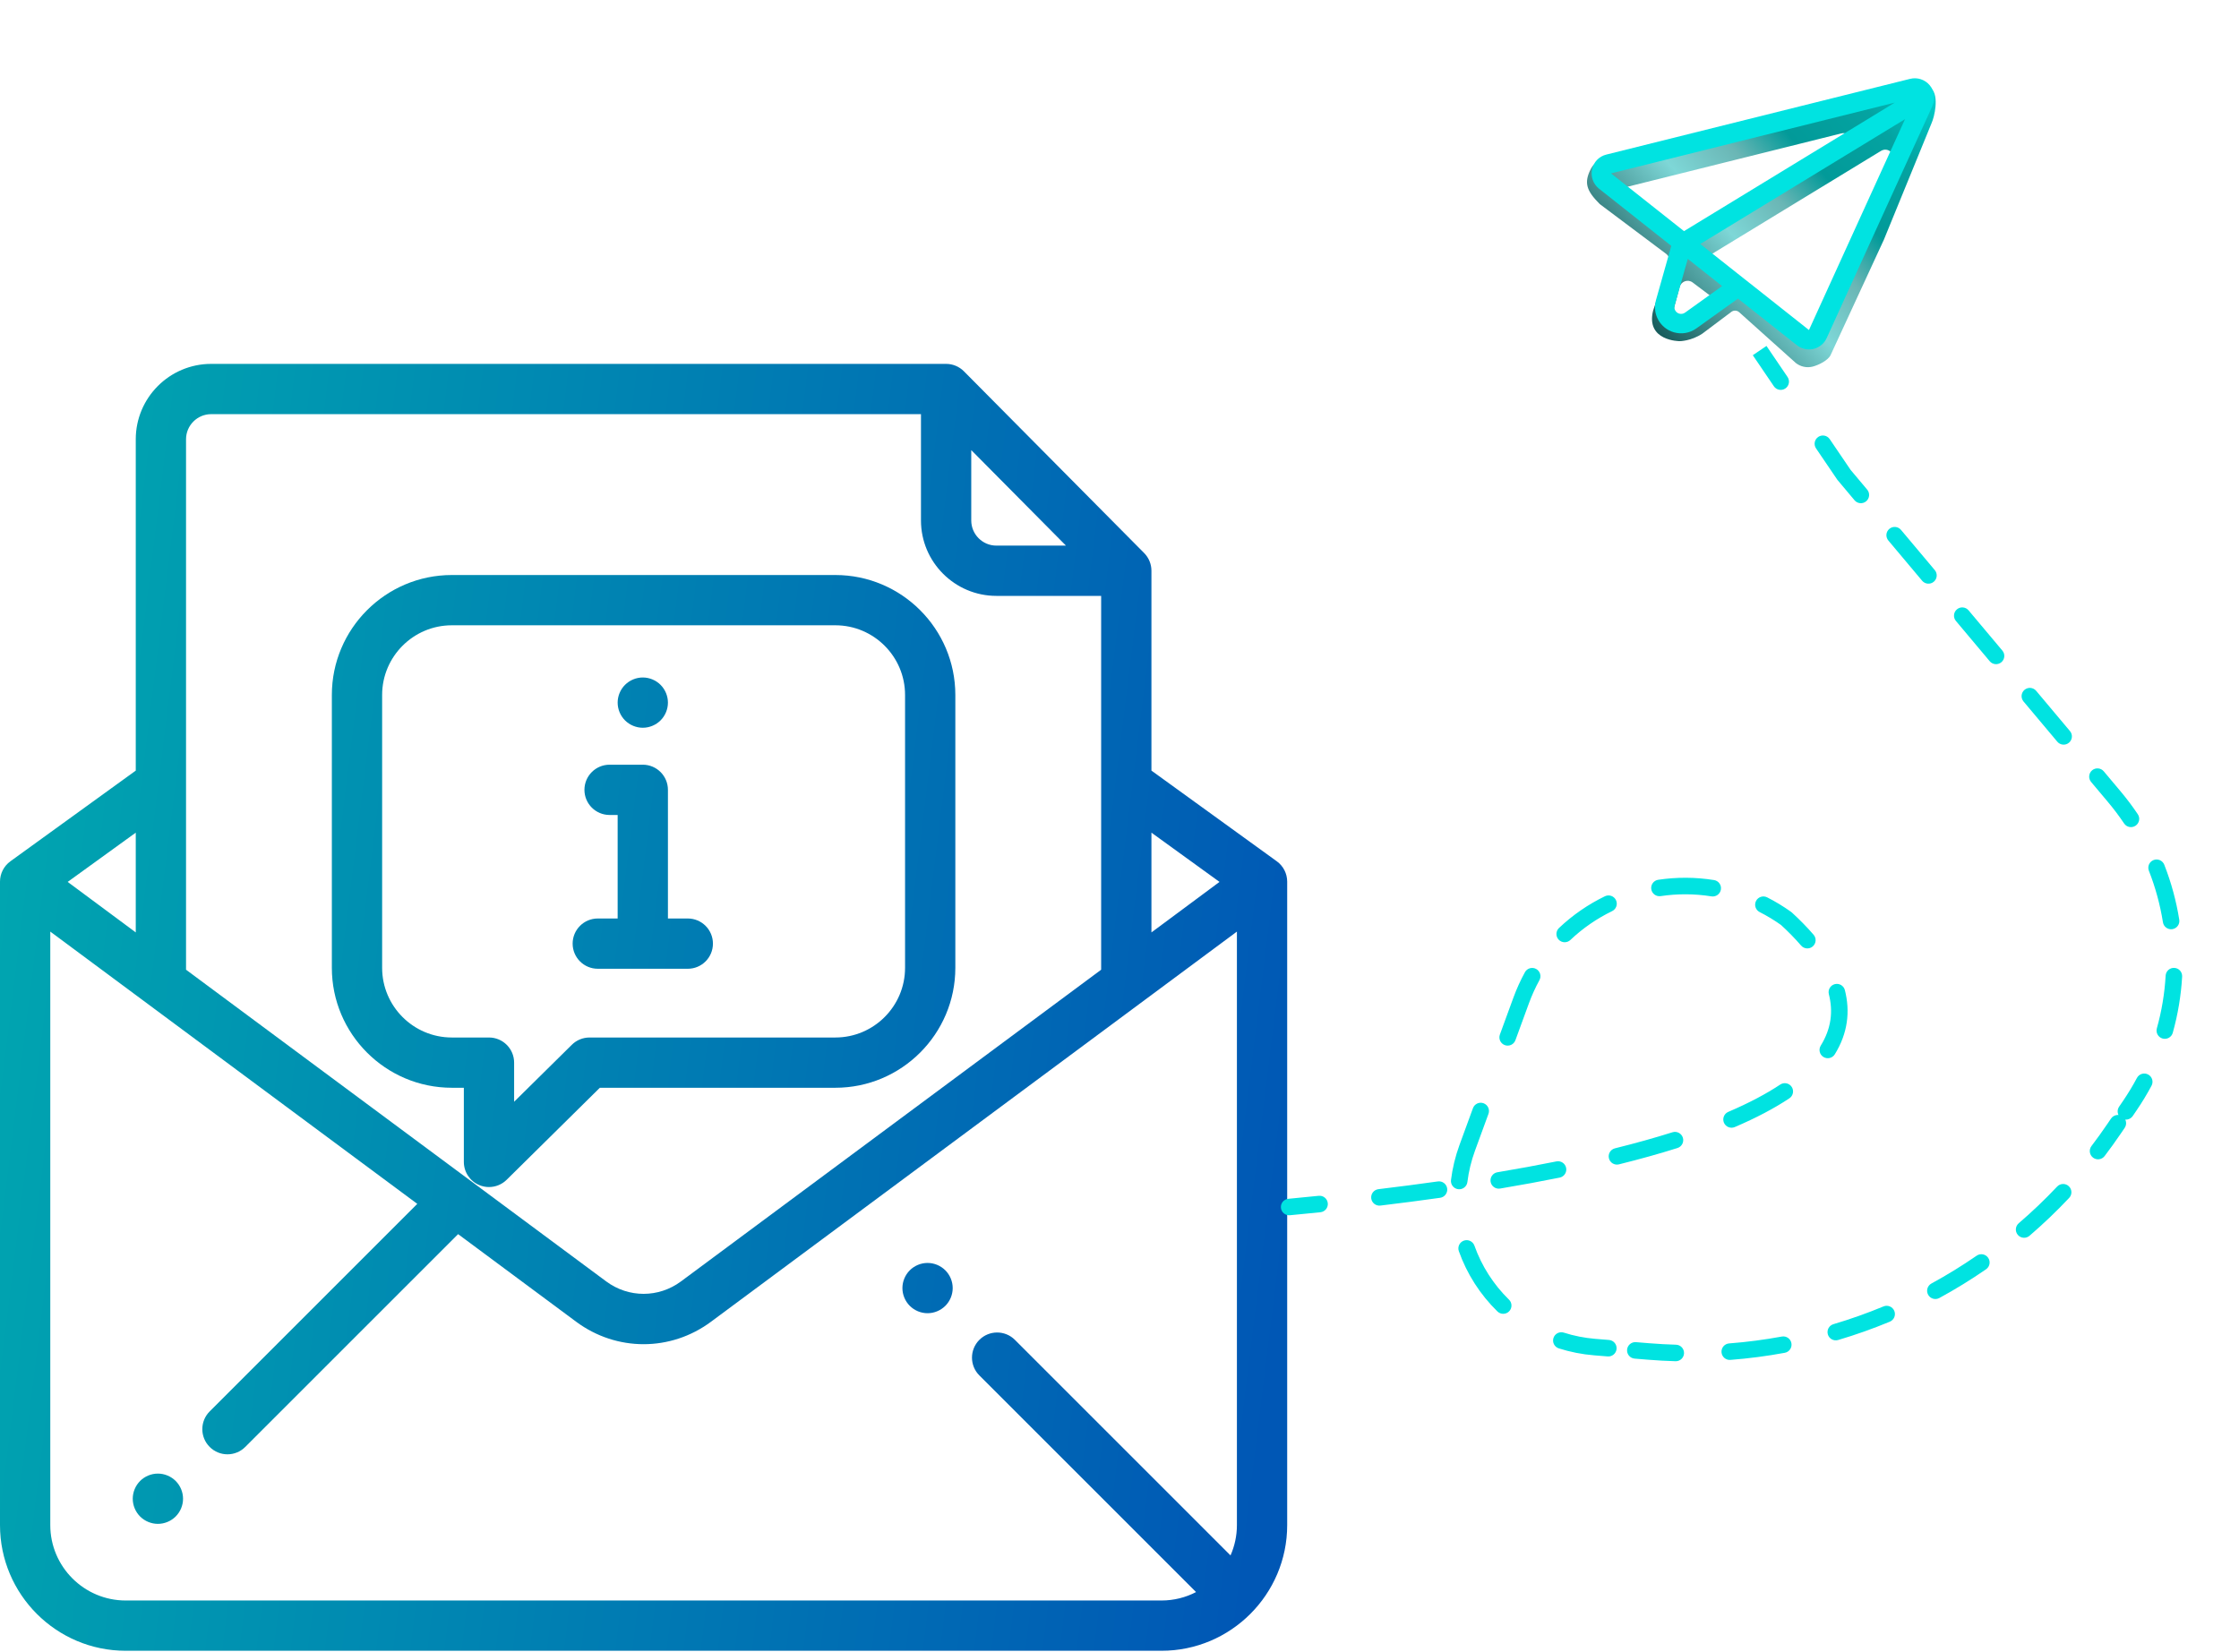 <svg width="271" height="200" viewBox="0 0 271 200" fill="none" xmlns="http://www.w3.org/2000/svg">
<path d="M79.952 82.911C79.386 82.345 78.601 82.019 77.801 82.019C77.001 82.019 76.216 82.345 75.65 82.911C75.084 83.477 74.758 84.262 74.758 85.062C74.758 85.862 75.084 86.647 75.65 87.213C76.216 87.779 77.001 88.105 77.801 88.105C78.601 88.105 79.386 87.779 79.952 87.213C80.518 86.647 80.844 85.862 80.844 85.062C80.844 84.262 80.518 83.477 79.952 82.911Z" fill="url(#paint0_linear_626_3178)"/>
<path d="M154.537 104.271L139.365 93.293V69.097C139.365 68.294 139.048 67.524 138.483 66.954L116.671 44.953C116.1 44.377 115.322 44.053 114.51 44.053H25.56C20.527 44.053 16.432 48.148 16.432 53.181V93.293L1.259 104.271C0.468 104.843 0 105.76 0 106.736V184.635C0 193.024 6.825 199.849 15.214 199.849H140.582C148.971 199.849 155.796 193.024 155.796 184.635V106.736C155.796 105.76 155.328 104.843 154.537 104.271ZM139.365 100.805L147.605 106.767L139.365 112.882V100.805ZM117.557 54.491L129.02 66.054H120.6C118.922 66.054 117.557 64.689 117.557 63.011V54.491ZM22.517 53.181C22.517 51.504 23.883 50.139 25.56 50.139H111.471V63.011C111.471 68.044 115.567 72.14 120.6 72.14H133.279V117.398L82.424 155.132C79.717 157.141 76.079 157.141 73.372 155.133L22.517 117.398V53.181ZM16.432 100.805V112.882L8.191 106.767L16.432 100.805ZM149.711 184.635C149.711 185.94 149.433 187.182 148.937 188.306L122.841 162.209C121.652 161.021 119.726 161.021 118.537 162.209C117.349 163.398 117.349 165.324 118.537 166.513L144.767 192.743C143.512 193.394 142.09 193.763 140.582 193.763H15.214C10.181 193.763 6.086 189.668 6.086 184.635V112.783L50.506 145.744L25.38 170.87C24.191 172.058 24.191 173.985 25.38 175.173C25.974 175.767 26.753 176.065 27.531 176.065C28.31 176.065 29.089 175.767 29.683 175.173L55.446 149.41L69.745 160.02C72.184 161.829 75.041 162.734 77.898 162.734C80.755 162.734 83.612 161.829 86.05 160.02L149.711 112.783V184.635Z" fill="url(#paint1_linear_626_3178)"/>
<path d="M114.419 153.789C113.853 153.223 113.068 152.897 112.268 152.897C111.467 152.897 110.682 153.222 110.116 153.789C109.55 154.355 109.225 155.14 109.225 155.94C109.225 156.74 109.55 157.525 110.116 158.091C110.682 158.657 111.467 158.983 112.268 158.983C113.068 158.983 113.853 158.657 114.419 158.091C114.988 157.525 115.311 156.74 115.311 155.94C115.311 155.14 114.988 154.355 114.419 153.789Z" fill="url(#paint2_linear_626_3178)"/>
<path d="M21.261 179.291C20.695 178.725 19.912 178.4 19.109 178.4C18.309 178.4 17.524 178.725 16.958 179.291C16.392 179.857 16.067 180.642 16.067 181.443C16.067 182.243 16.392 183.028 16.958 183.594C17.527 184.16 18.309 184.486 19.109 184.486C19.91 184.486 20.695 184.16 21.261 183.594C21.83 183.028 22.155 182.243 22.155 181.443C22.155 180.642 21.83 179.857 21.261 179.291Z" fill="url(#paint3_linear_626_3178)"/>
<path d="M83.249 111.196H80.844V95.621C80.844 93.94 79.481 92.578 77.801 92.578H73.781C72.101 92.578 70.738 93.94 70.738 95.621C70.738 97.301 72.101 98.664 73.781 98.664H74.758V111.196H72.353C70.673 111.196 69.31 112.558 69.31 114.239C69.31 115.919 70.672 117.282 72.353 117.282H83.249C84.929 117.282 86.291 115.919 86.291 114.239C86.291 112.558 84.929 111.196 83.249 111.196Z" fill="url(#paint4_linear_626_3178)"/>
<path d="M101.109 69.614H54.688C46.681 69.614 40.166 76.129 40.166 84.136V117.168C40.166 125.175 46.681 131.689 54.688 131.689H56.142V140.665C56.142 141.892 56.879 143 58.011 143.473C58.39 143.631 58.789 143.708 59.184 143.708C59.969 143.708 60.742 143.404 61.323 142.83L72.603 131.689H101.109C109.116 131.689 115.63 125.175 115.63 117.168V84.136C115.63 76.129 109.116 69.614 101.109 69.614ZM109.545 117.168C109.545 121.82 105.76 125.604 101.109 125.604H71.354C70.553 125.604 69.785 125.919 69.216 126.482L62.227 133.383V128.647C62.227 126.966 60.865 125.604 59.184 125.604H54.688C50.036 125.604 46.252 121.819 46.252 117.168V84.136C46.252 79.484 50.036 75.7 54.688 75.7H101.109C105.76 75.7 109.545 79.484 109.545 84.136V117.168Z" fill="url(#paint5_linear_626_3178)"/>
<path d="M233.774 14.948C234.15 14.131 234.704 11.695 233.798 10.745C233.222 10.056 231.937 11.477 231.059 11.695L195.786 19.878C194.917 20.09 193.399 18.803 192.563 20.415C191.681 22.116 192.02 23.08 193.587 24.662C193.621 24.695 193.657 24.727 193.695 24.755L201.657 30.727C202.002 30.985 202.142 31.435 202.006 31.843L200.085 37.606C199.171 41.303 203.302 41.303 203.302 41.303C203.302 41.303 203.302 41.303 203.302 41.303C203.302 41.303 204.678 41.303 206.055 40.385L209.555 37.757C209.685 37.659 209.843 37.606 210.005 37.606V37.606C210.19 37.606 210.368 37.674 210.506 37.798L217.358 43.944C217.926 44.394 218.666 44.556 219.37 44.389C220.073 44.221 221.275 43.634 221.574 42.978L228.021 29.011L233.774 14.948ZM207.217 35.963C207.756 36.369 207.747 37.182 207.198 37.575L203.81 40.002C203.61 40.144 203.354 40.186 203.12 40.12C202.689 39.999 202.112 39.112 202.234 38.681L203.306 34.733C203.491 34.051 204.307 33.771 204.872 34.197L207.217 35.963ZM211.688 36.461C211.685 36.461 211.683 36.459 211.681 36.458L206.783 32.577C206.237 32.145 206.289 31.302 206.883 30.939L227.666 18.27C228.507 17.757 229.505 18.641 229.096 19.538L219.345 40.941C219.076 41.532 218.324 41.714 217.815 41.31L211.694 36.465C211.692 36.463 211.69 36.462 211.688 36.461V36.461ZM222.859 16.154C223.97 15.877 224.599 17.382 223.622 17.978L204.288 29.769C203.93 29.988 203.475 29.96 203.146 29.7L196.453 24.401C195.802 23.886 196.026 22.848 196.831 22.647L222.859 16.154Z" fill="url(#paint6_linear_626_3178)"/>
<path d="M233.9 12.797C234.275 11.98 234.144 11.012 233.567 10.322C232.991 9.633 232.07 9.328 231.192 9.546L194.419 18.715C193.55 18.928 192.883 19.617 192.696 20.496C192.509 21.374 192.833 22.282 193.531 22.837L202.286 29.762L200.432 36.337C199.958 38.019 200.94 39.761 202.615 40.233C203.541 40.495 204.529 40.323 205.312 39.765L210.359 36.151L210.367 36.153L217.491 41.794C218.059 42.244 218.799 42.407 219.502 42.239C220.206 42.071 220.793 41.588 221.092 40.932L233.907 12.799L233.9 12.797ZM208.437 34.633L203.943 37.853C203.742 37.995 203.486 38.037 203.253 37.971C202.822 37.85 202.573 37.406 202.695 36.974L204.283 31.34L208.437 34.633ZM211.817 34.311L205.791 29.537L230.579 14.425L218.949 39.954L211.824 34.313L211.817 34.311ZM229.343 12.421L203.825 27.983L194.991 20.99L229.343 12.421Z" fill="#00E3E1"/>
<path d="M155.939 145.131C155.389 145.183 154.986 145.671 155.038 146.221C155.09 146.771 155.578 147.174 156.127 147.122L155.939 145.131ZM216.879 110.47C216.471 110.096 215.839 110.124 215.466 110.531C215.092 110.938 215.12 111.571 215.527 111.944L216.879 110.47ZM223.187 57.484L222.359 58.045L222.388 58.088L222.421 58.127L223.187 57.484ZM255.911 96.459L256.677 95.816L255.911 96.459ZM257.799 133.831L258.626 134.394L257.799 133.831ZM177.589 138.96L178.528 139.304L178.528 139.304L177.589 138.96ZM193.035 163.085L193.116 162.089L193.035 163.085ZM199.565 163.616L199.484 164.613L199.565 163.616ZM255.849 136.698L255.022 136.135L255.849 136.698ZM215.622 112.02C216.071 112.341 216.696 112.237 217.017 111.788C217.338 111.339 217.233 110.714 216.784 110.393L215.622 112.02ZM184.112 121.13L183.173 120.787L184.112 121.13ZM159.817 146.759C160.367 146.702 160.766 146.211 160.71 145.662C160.654 145.112 160.163 144.713 159.613 144.769L159.817 146.759ZM166.841 143.966C166.293 144.032 165.902 144.53 165.968 145.078C166.034 145.627 166.532 146.018 167.08 145.952L166.841 143.966ZM174.309 145.01C174.856 144.932 175.237 144.426 175.16 143.879C175.082 143.333 174.577 142.952 174.03 143.029L174.309 145.01ZM181.239 141.919C180.695 142.01 180.327 142.526 180.418 143.071C180.51 143.615 181.025 143.983 181.57 143.891L181.239 141.919ZM188.776 142.566C189.317 142.456 189.668 141.929 189.559 141.387C189.449 140.846 188.922 140.496 188.381 140.605L188.776 142.566ZM195.468 139.021C194.932 139.154 194.605 139.696 194.738 140.232C194.871 140.768 195.413 141.095 195.949 140.962L195.468 139.021ZM203.033 138.984C203.559 138.818 203.852 138.256 203.686 137.73C203.519 137.203 202.958 136.911 202.431 137.077L203.033 138.984ZM209.186 134.607C208.678 134.824 208.442 135.412 208.659 135.92C208.876 136.427 209.464 136.663 209.972 136.446L209.186 134.607ZM216.579 132.967C217.039 132.661 217.164 132.04 216.859 131.58C216.553 131.12 215.932 130.995 215.472 131.301L216.579 132.967ZM220.377 126.585C220.087 127.055 220.232 127.671 220.702 127.962C221.172 128.252 221.788 128.107 222.078 127.637L220.377 126.585ZM223.296 119.865C223.159 119.33 222.615 119.007 222.08 119.144C221.545 119.28 221.221 119.825 221.358 120.36L223.296 119.865ZM217.998 114.473C218.359 114.891 218.99 114.938 219.409 114.577C219.827 114.216 219.874 113.585 219.513 113.167L217.998 114.473ZM213.888 108.636C213.395 108.386 212.793 108.583 212.543 109.075C212.294 109.568 212.49 110.169 212.983 110.419L213.888 108.636ZM207.144 108.518C207.69 108.606 208.203 108.235 208.29 107.69C208.378 107.144 208.007 106.631 207.462 106.544L207.144 108.518ZM200.705 106.509C200.159 106.591 199.782 107.1 199.864 107.646C199.945 108.192 200.454 108.569 201 108.488L200.705 106.509ZM195.126 110.304C195.623 110.063 195.83 109.465 195.589 108.968C195.348 108.471 194.75 108.264 194.253 108.505L195.126 110.304ZM188.695 112.347C188.295 112.727 188.278 113.36 188.658 113.761C189.038 114.161 189.671 114.178 190.072 113.798L188.695 112.347ZM186.326 118.663C186.591 118.178 186.414 117.571 185.929 117.305C185.445 117.04 184.837 117.217 184.572 117.701L186.326 118.663ZM181.542 125.244C181.353 125.763 181.619 126.337 182.138 126.527C182.657 126.717 183.231 126.45 183.421 125.931L181.542 125.244ZM180.159 134.846C180.349 134.328 180.082 133.753 179.563 133.563C179.045 133.374 178.471 133.64 178.281 134.159L180.159 134.846ZM175.623 142.855C175.555 143.403 175.945 143.903 176.493 143.97C177.041 144.038 177.54 143.649 177.608 143.101L175.623 142.855ZM178.458 150.803C178.273 150.283 177.701 150.011 177.18 150.196C176.66 150.381 176.388 150.953 176.573 151.473L178.458 150.803ZM181.245 158.771C181.64 159.157 182.274 159.149 182.659 158.754C183.045 158.358 183.037 157.725 182.642 157.34L181.245 158.771ZM189.282 161.335C188.756 161.167 188.193 161.458 188.025 161.984C187.857 162.51 188.148 163.073 188.674 163.241L189.282 161.335ZM194.586 164.215C195.137 164.26 195.619 163.85 195.664 163.299C195.709 162.749 195.299 162.266 194.748 162.221L194.586 164.215ZM198.014 162.487C197.463 162.442 196.981 162.852 196.936 163.402C196.891 163.953 197.301 164.435 197.852 164.48L198.014 162.487ZM202.801 164.795C203.353 164.811 203.814 164.376 203.829 163.824C203.845 163.272 203.41 162.812 202.858 162.796L202.801 164.795ZM209.285 162.64C208.735 162.683 208.323 163.164 208.365 163.714C208.408 164.265 208.888 164.677 209.439 164.634L209.285 162.64ZM216.023 163.775C216.566 163.675 216.925 163.154 216.825 162.61C216.725 162.067 216.203 161.708 215.66 161.809L216.023 163.775ZM221.912 160.31C221.382 160.467 221.08 161.023 221.237 161.553C221.394 162.082 221.951 162.384 222.48 162.227L221.912 160.31ZM228.738 160.008C229.248 159.796 229.49 159.211 229.279 158.701C229.067 158.191 228.482 157.949 227.972 158.161L228.738 160.008ZM233.772 155.387C233.287 155.651 233.108 156.258 233.372 156.743C233.636 157.228 234.243 157.407 234.728 157.143L233.772 155.387ZM240.384 153.664C240.839 153.351 240.953 152.728 240.639 152.273C240.325 151.819 239.703 151.705 239.248 152.018L240.384 153.664ZM244.339 148.092C243.92 148.452 243.872 149.084 244.232 149.503C244.592 149.922 245.223 149.969 245.642 149.61L244.339 148.092ZM250.444 145.023C250.823 144.621 250.804 143.989 250.402 143.61C250 143.231 249.367 143.25 248.988 143.652L250.444 145.023ZM253.143 138.747C252.809 139.186 252.894 139.814 253.334 140.148C253.774 140.482 254.401 140.397 254.735 139.957L253.143 138.747ZM257.163 136.544C257.474 136.087 257.356 135.465 256.899 135.154C256.442 134.844 255.82 134.962 255.51 135.419L257.163 136.544ZM256.485 133.985C256.174 134.442 256.293 135.064 256.749 135.375C257.206 135.685 257.828 135.567 258.139 135.11L256.485 133.985ZM260.414 131.437C260.673 130.95 260.489 130.344 260.002 130.084C259.514 129.824 258.909 130.009 258.649 130.496L260.414 131.437ZM261.057 124.496C260.908 125.027 261.218 125.579 261.75 125.728C262.282 125.878 262.834 125.567 262.983 125.036L261.057 124.496ZM264.117 118.231C264.149 117.68 263.727 117.207 263.176 117.176C262.625 117.144 262.152 117.565 262.121 118.117L264.117 118.231ZM261.794 111.657C261.881 112.203 262.394 112.574 262.939 112.487C263.485 112.4 263.856 111.888 263.769 111.342L261.794 111.657ZM261.955 104.687C261.753 104.173 261.172 103.92 260.658 104.122C260.144 104.324 259.891 104.904 260.093 105.418L261.955 104.687ZM257.092 99.691C257.4 100.15 258.021 100.272 258.48 99.964C258.938 99.657 259.061 99.035 258.753 98.577L257.092 99.691ZM254.631 93.38C254.276 92.957 253.646 92.902 253.223 93.257C252.8 93.612 252.745 94.243 253.1 94.666L254.631 93.38ZM249.009 89.794C249.364 90.217 249.995 90.272 250.418 89.917C250.841 89.561 250.896 88.931 250.541 88.508L249.009 89.794ZM246.45 83.636C246.095 83.213 245.465 83.158 245.042 83.513C244.619 83.868 244.564 84.499 244.919 84.922L246.45 83.636ZM240.828 80.05C241.183 80.473 241.814 80.528 242.237 80.173C242.66 79.818 242.715 79.187 242.36 78.764L240.828 80.05ZM238.269 73.892C237.914 73.469 237.284 73.414 236.861 73.769C236.438 74.125 236.383 74.755 236.738 75.178L238.269 73.892ZM232.647 70.306C233.002 70.729 233.633 70.784 234.056 70.429C234.479 70.074 234.534 69.443 234.179 69.02L232.647 70.306ZM230.088 64.149C229.733 63.726 229.103 63.671 228.68 64.026C228.257 64.381 228.202 65.012 228.557 65.435L230.088 64.149ZM224.466 60.563C224.821 60.986 225.452 61.041 225.875 60.686C226.298 60.331 226.353 59.7 225.998 59.277L224.466 60.563ZM221.462 53.162C221.152 52.705 220.53 52.586 220.073 52.896C219.616 53.206 219.497 53.828 219.807 54.285L221.462 53.162ZM214.704 46.764C215.014 47.221 215.636 47.34 216.093 47.029C216.55 46.719 216.669 46.097 216.359 45.641L214.704 46.764ZM156.127 147.122C157.379 147.004 158.608 146.882 159.817 146.759L159.613 144.769C158.41 144.892 157.185 145.013 155.939 145.131L156.127 147.122ZM167.08 145.952C169.59 145.65 171.999 145.336 174.309 145.01L174.03 143.029C171.734 143.354 169.339 143.666 166.841 143.966L167.08 145.952ZM181.57 143.891C184.108 143.465 186.508 143.023 188.776 142.566L188.381 140.605C186.136 141.058 183.757 141.496 181.239 141.919L181.57 143.891ZM195.949 140.962C198.517 140.325 200.874 139.665 203.033 138.984L202.431 137.077C200.316 137.744 198 138.393 195.468 139.021L195.949 140.962ZM209.972 136.446C212.582 135.33 214.772 134.168 216.579 132.967L215.472 131.301C213.787 132.421 211.709 133.528 209.186 134.607L209.972 136.446ZM222.078 127.637C223.661 125.078 223.952 122.439 223.296 119.865L221.358 120.36C221.886 122.43 221.662 124.507 220.377 126.585L222.078 127.637ZM219.513 113.167C218.716 112.242 217.83 111.342 216.879 110.47L215.527 111.944C216.43 112.771 217.26 113.616 217.998 114.473L219.513 113.167ZM216.784 110.393C215.847 109.723 214.879 109.138 213.888 108.636L212.983 110.419C213.884 110.877 214.766 111.409 215.622 112.02L216.784 110.393ZM207.462 106.544C205.204 106.181 202.925 106.178 200.705 106.509L201 108.488C203.021 108.186 205.094 108.189 207.144 108.518L207.462 106.544ZM194.253 108.505C192.234 109.484 190.354 110.773 188.695 112.347L190.072 113.798C191.579 112.368 193.288 111.196 195.126 110.304L194.253 108.505ZM184.572 117.701C184.038 118.676 183.569 119.705 183.173 120.787L185.051 121.474C185.413 120.487 185.84 119.549 186.326 118.663L184.572 117.701ZM183.173 120.787L181.542 125.244L183.421 125.931L185.051 121.474L183.173 120.787ZM178.281 134.159L176.65 138.616L178.528 139.304L180.159 134.846L178.281 134.159ZM176.65 138.616C176.136 140.022 175.798 141.443 175.623 142.855L177.608 143.101C177.764 141.838 178.066 140.566 178.528 139.304L176.65 138.616ZM176.573 151.473C177.551 154.227 179.154 156.73 181.245 158.771L182.642 157.34C180.77 155.512 179.334 153.269 178.458 150.803L176.573 151.473ZM188.674 163.241C190.03 163.673 191.462 163.961 192.954 164.082L193.116 162.089C191.776 161.98 190.494 161.722 189.282 161.335L188.674 163.241ZM192.954 164.082L194.586 164.215L194.748 162.221L193.116 162.089L192.954 164.082ZM197.852 164.48L199.484 164.613L199.646 162.62L198.014 162.487L197.852 164.48ZM199.484 164.613C200.592 164.703 201.698 164.764 202.801 164.795L202.858 162.796C201.79 162.765 200.719 162.707 199.646 162.62L199.484 164.613ZM209.439 164.634C211.656 164.464 213.854 164.176 216.023 163.775L215.66 161.809C213.56 162.196 211.432 162.475 209.285 162.64L209.439 164.634ZM222.48 162.227C224.606 161.597 226.695 160.856 228.738 160.008L227.972 158.161C225.993 158.982 223.971 159.7 221.912 160.31L222.48 162.227ZM234.728 157.143C236.671 156.085 238.559 154.924 240.384 153.664L239.248 152.018C237.481 153.238 235.653 154.362 233.772 155.387L234.728 157.143ZM245.642 149.61C247.316 148.172 248.919 146.642 250.444 145.023L248.988 143.652C247.512 145.219 245.959 146.701 244.339 148.092L245.642 149.61ZM254.735 139.957C255.403 139.078 256.05 138.179 256.676 137.26L255.022 136.135C254.417 137.025 253.79 137.896 253.143 138.747L254.735 139.957ZM256.676 137.26L257.163 136.544L255.51 135.419L255.022 136.135L256.676 137.26ZM258.139 135.11L258.626 134.394L256.973 133.269L256.485 133.985L258.139 135.11ZM258.626 134.394C259.28 133.433 259.876 132.446 260.414 131.437L258.649 130.496C258.145 131.441 257.586 132.367 256.973 133.269L258.626 134.394ZM262.983 125.036C263.609 122.803 263.986 120.521 264.117 118.231L262.121 118.117C261.998 120.264 261.644 122.404 261.057 124.496L262.983 125.036ZM263.769 111.342C263.408 109.077 262.802 106.844 261.955 104.687L260.093 105.418C260.888 107.44 261.455 109.533 261.794 111.657L263.769 111.342ZM258.753 98.577C258.116 97.628 257.424 96.706 256.677 95.816L255.145 97.102C255.846 97.937 256.495 98.801 257.092 99.691L258.753 98.577ZM256.677 95.816L254.631 93.38L253.1 94.666L255.145 97.102L256.677 95.816ZM250.541 88.508L246.45 83.636L244.919 84.922L249.009 89.794L250.541 88.508ZM242.36 78.764L238.269 73.892L236.738 75.178L240.828 80.05L242.36 78.764ZM234.179 69.02L230.088 64.149L228.557 65.435L232.647 70.306L234.179 69.02ZM225.998 59.277L223.953 56.841L222.421 58.127L224.466 60.563L225.998 59.277ZM224.014 56.922L221.462 53.162L219.807 54.285L222.359 58.045L224.014 56.922ZM216.359 45.641L213.807 41.88L212.152 43.003L214.704 46.764L216.359 45.641Z" fill="#00E3E1"/>
<defs>
<linearGradient id="paint0_linear_626_3178" x1="-15.58" y1="32.924" x2="167.776" y2="55.574" gradientUnits="userSpaceOnUse">
<stop stop-color="#00B1AF"/>
<stop offset="1" stop-color="#0057B5"/>
</linearGradient>
<linearGradient id="paint1_linear_626_3178" x1="-15.58" y1="32.924" x2="167.776" y2="55.574" gradientUnits="userSpaceOnUse">
<stop stop-color="#00B1AF"/>
<stop offset="1" stop-color="#0057B5"/>
</linearGradient>
<linearGradient id="paint2_linear_626_3178" x1="-15.58" y1="32.924" x2="167.776" y2="55.574" gradientUnits="userSpaceOnUse">
<stop stop-color="#00B1AF"/>
<stop offset="1" stop-color="#0057B5"/>
</linearGradient>
<linearGradient id="paint3_linear_626_3178" x1="-15.58" y1="32.924" x2="167.776" y2="55.574" gradientUnits="userSpaceOnUse">
<stop stop-color="#00B1AF"/>
<stop offset="1" stop-color="#0057B5"/>
</linearGradient>
<linearGradient id="paint4_linear_626_3178" x1="-15.58" y1="32.924" x2="167.776" y2="55.574" gradientUnits="userSpaceOnUse">
<stop stop-color="#00B1AF"/>
<stop offset="1" stop-color="#0057B5"/>
</linearGradient>
<linearGradient id="paint5_linear_626_3178" x1="-15.58" y1="32.924" x2="167.776" y2="55.574" gradientUnits="userSpaceOnUse">
<stop stop-color="#00B1AF"/>
<stop offset="1" stop-color="#0057B5"/>
</linearGradient>
<linearGradient id="paint6_linear_626_3178" x1="233.93" y1="9.67" x2="198.473" y2="41.367" gradientUnits="userSpaceOnUse">
<stop stop-color="#00D6D4"/>
<stop offset="0.178" stop-color="#04A3A1"/>
<stop offset="0.367" stop-color="#029A99"/>
<stop offset="0.495" stop-color="#6AB6B5"/>
<stop offset="0.643" stop-color="#7ED7D7"/>
<stop offset="1" stop-color="#064848"/>
</linearGradient>
</defs>
</svg>
